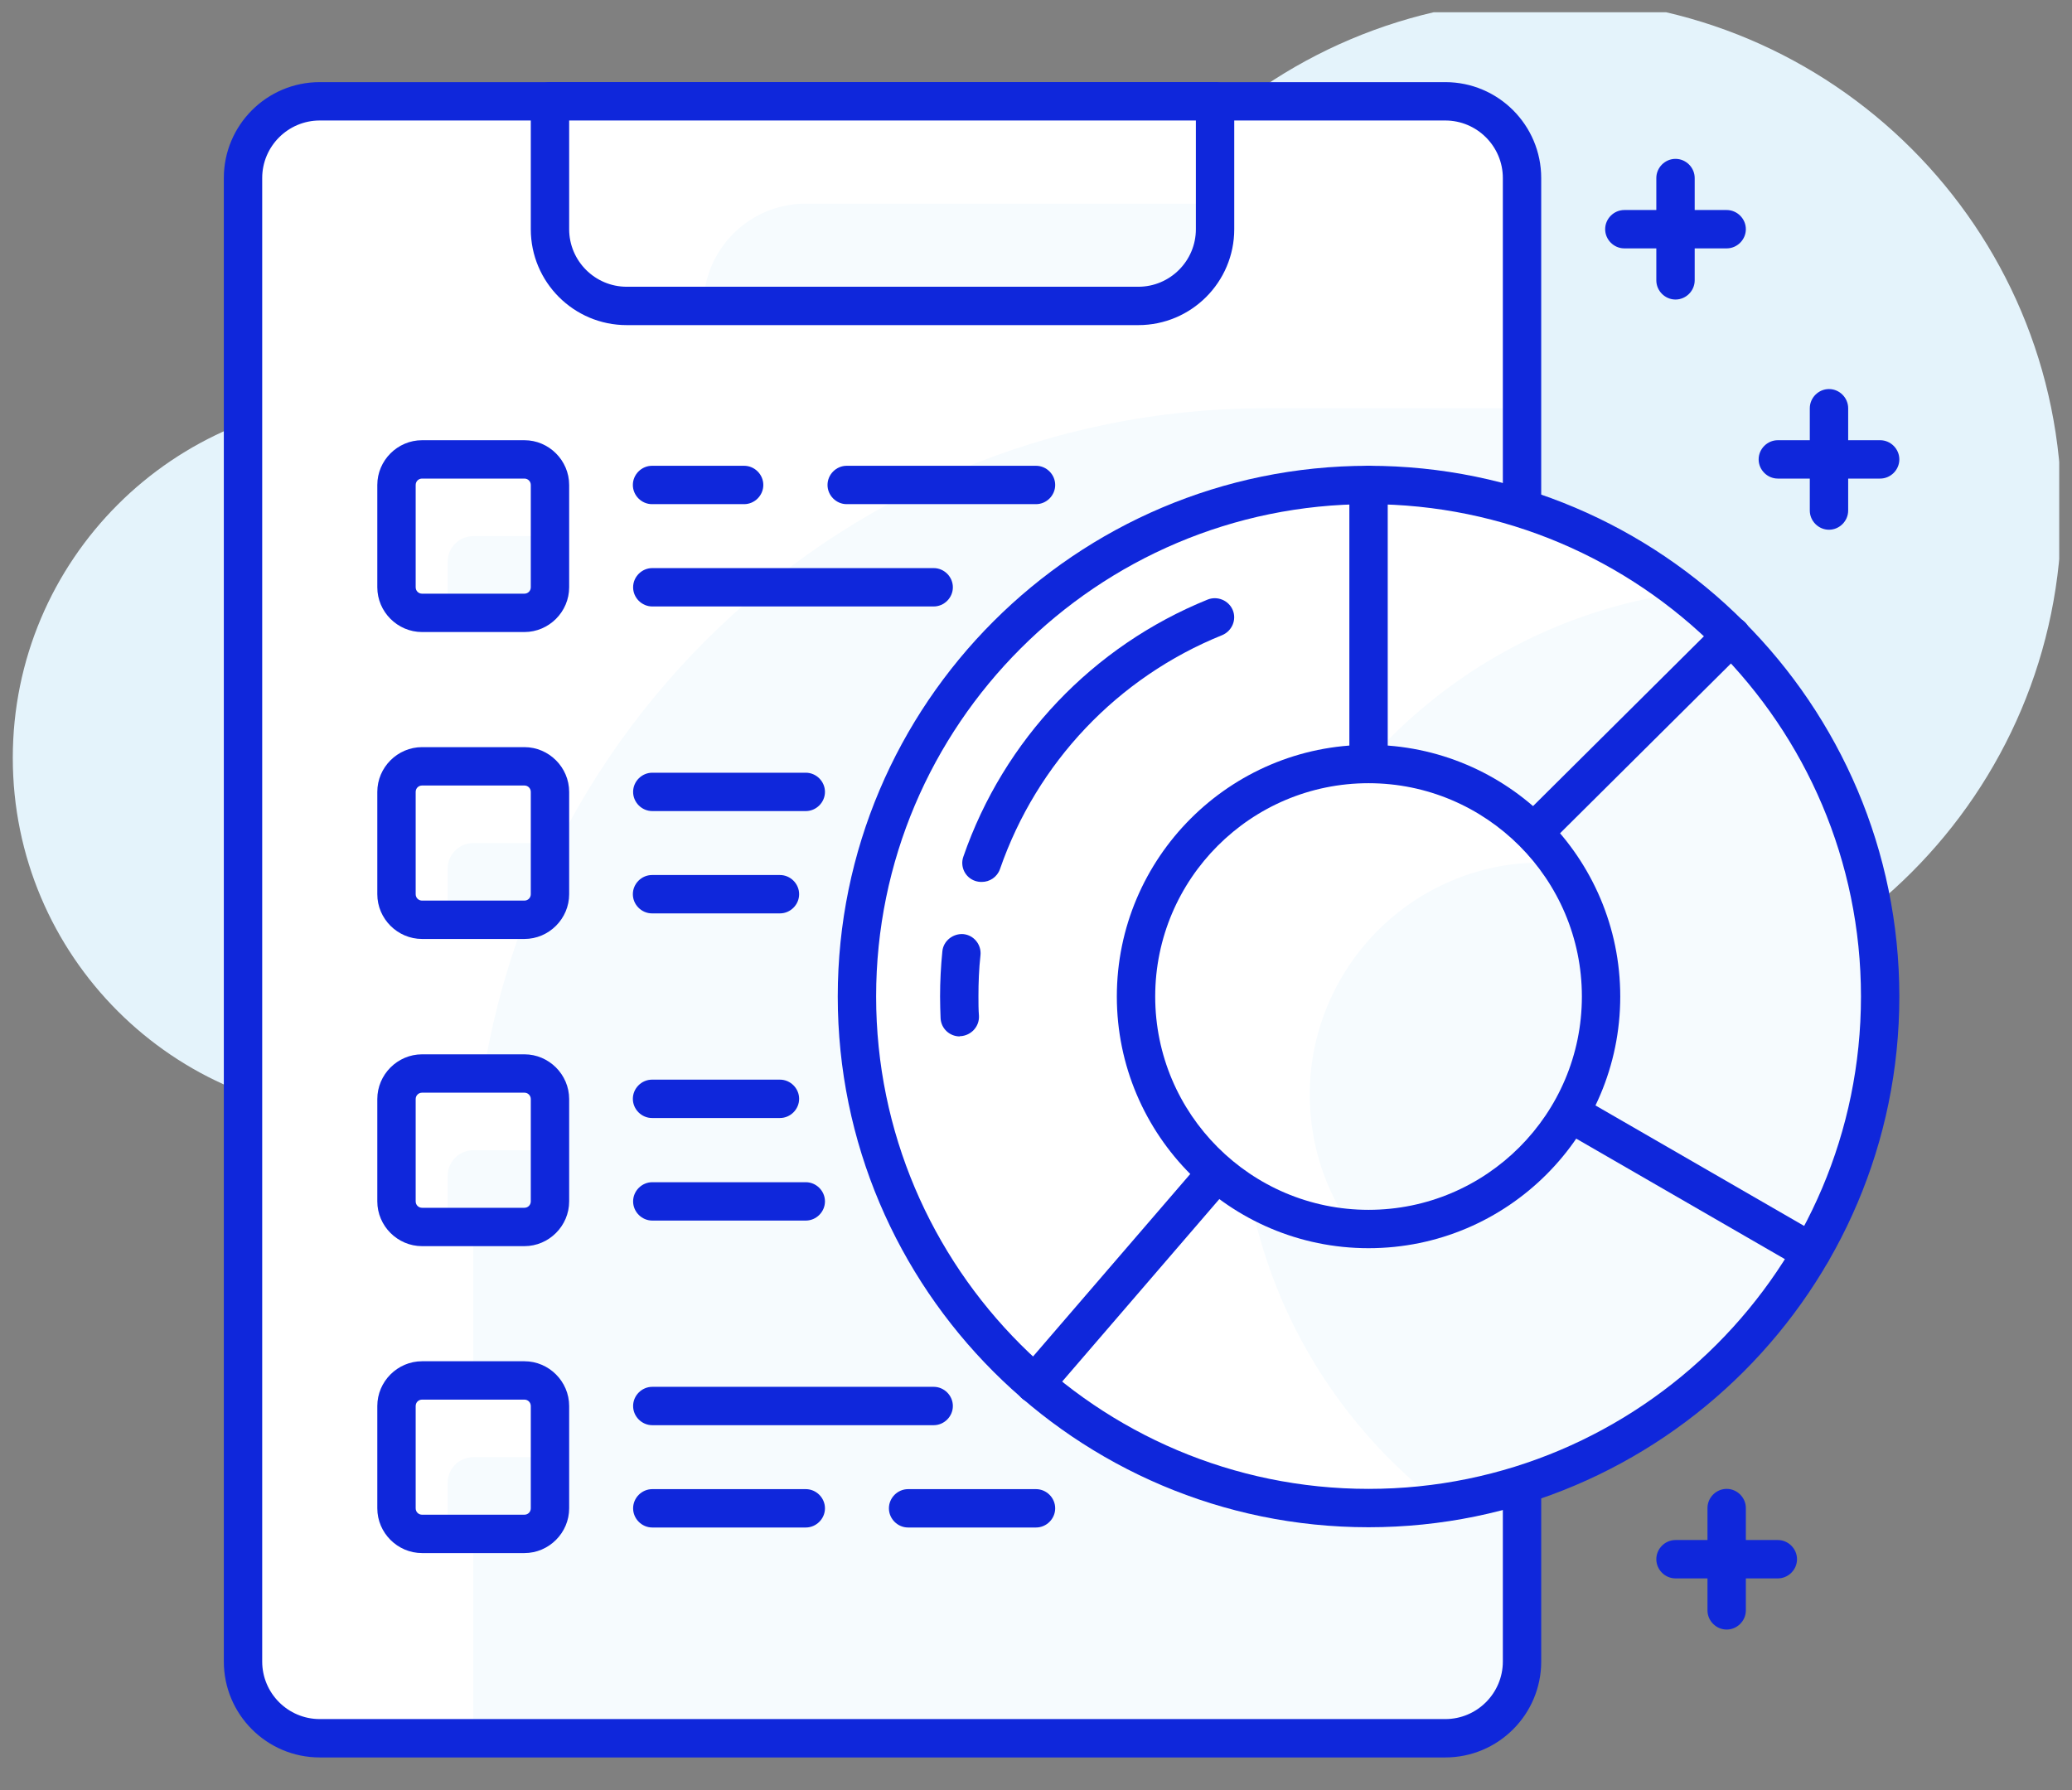 <?xml version="1.0" encoding="UTF-8"?> <svg xmlns="http://www.w3.org/2000/svg" width="81" height="70" viewBox="0 0 81 70" fill="none"><rect x="0" y="0" width="81" height="70" fill="#808080" stroke="none"/><g id="Isolation_Mode" clip-path="url(#clip0_4059_5305)"><path id="Vector" d="M14.5 43.631C22.232 43.631 28.5 37.363 28.5 29.631C28.5 21.899 22.232 15.631 14.5 15.631C6.768 15.631 0.5 21.899 0.5 29.631C0.5 37.363 6.768 43.631 14.5 43.631Z" fill="#E4F3FB"></path><path id="Vector_2" d="M60.59 39.961C71.635 39.961 80.59 31.007 80.59 19.961C80.59 8.915 71.635 -0.039 60.59 -0.039C49.544 -0.039 40.59 8.915 40.59 19.961C40.59 31.007 49.544 39.961 60.59 39.961Z" fill="#E4F3FB"></path><path id="Vector_3" d="M56.5 3.961H12.5C10.843 3.961 9.5 5.304 9.5 6.961V64.961C9.5 66.618 10.843 67.961 12.5 67.961H56.5C58.157 67.961 59.5 66.618 59.5 64.961V6.961C59.5 5.304 58.157 3.961 56.5 3.961Z" fill="white"></path><path id="Vector_4" d="M49.5 15.961H59.5V64.961C59.5 66.621 58.16 67.961 56.5 67.961H18.5V46.961C18.5 29.851 32.39 15.961 49.5 15.961Z" fill="#F6FBFE"></path><path id="Vector_5" d="M56.5 68.711H12.5C10.43 68.711 8.75 67.031 8.75 64.961V6.961C8.75 4.891 10.43 3.211 12.5 3.211H56.5C58.57 3.211 60.25 4.891 60.25 6.961V64.961C60.25 67.031 58.57 68.711 56.5 68.711ZM12.5 4.711C11.26 4.711 10.25 5.721 10.25 6.961V64.961C10.25 66.201 11.26 67.211 12.5 67.211H56.5C57.74 67.211 58.75 66.201 58.75 64.961V6.961C58.75 5.721 57.74 4.711 56.5 4.711H12.5Z" fill="#0F27DB"></path><path id="Vector_6" d="M21.5 3.961H47.5V8.961C47.5 10.621 46.16 11.961 44.5 11.961H24.5C22.84 11.961 21.5 10.621 21.5 8.961V3.961Z" fill="white"></path><path id="Vector_7" d="M44.5 11.961H27.5C27.5 9.751 29.29 7.961 31.5 7.961H47.5V8.961C47.5 10.621 46.16 11.961 44.5 11.961Z" fill="#F6FBFE"></path><path id="Vector_8" d="M44.5 12.711H24.5C22.43 12.711 20.75 11.031 20.75 8.961V3.961C20.75 3.551 21.09 3.211 21.5 3.211H47.5C47.91 3.211 48.25 3.551 48.25 3.961V8.961C48.25 11.031 46.57 12.711 44.5 12.711ZM22.25 4.711V8.961C22.25 10.201 23.26 11.211 24.5 11.211H44.5C45.74 11.211 46.75 10.201 46.75 8.961V4.711H22.25Z" fill="#0F27DB"></path><path id="Vector_9" d="M53.5 58.961C64.546 58.961 73.5 50.007 73.5 38.961C73.5 27.916 64.546 18.961 53.5 18.961C42.454 18.961 33.5 27.916 33.5 38.961C33.5 50.007 42.454 58.961 53.5 58.961Z" fill="white"></path><path id="Vector_10" d="M73.5 38.961C73.5 32.531 70.46 26.831 65.75 23.171C56.01 24.511 48.5 32.851 48.5 42.961C48.5 49.391 51.54 55.091 56.25 58.751C65.99 57.401 73.5 49.071 73.5 38.961Z" fill="#F6FBFE"></path><path id="Vector_11" d="M53.5 59.711C42.06 59.711 32.75 50.401 32.75 38.961C32.75 27.521 42.06 18.211 53.5 18.211C64.94 18.211 74.25 27.521 74.25 38.961C74.25 50.401 64.94 59.711 53.5 59.711ZM53.5 19.711C42.89 19.711 34.25 28.351 34.25 38.961C34.25 49.571 42.89 58.211 53.5 58.211C64.11 58.211 72.75 49.581 72.75 38.961C72.75 28.341 64.11 19.711 53.5 19.711Z" fill="#0F27DB"></path><path id="Vector_12" d="M38.371 34.481C38.291 34.481 38.211 34.471 38.121 34.441C37.731 34.311 37.521 33.881 37.661 33.491C39.241 28.921 42.721 25.261 47.211 23.441C47.591 23.291 48.031 23.471 48.191 23.851C48.351 24.231 48.161 24.671 47.781 24.831C43.691 26.481 40.531 29.821 39.091 33.981C38.981 34.291 38.691 34.481 38.381 34.481H38.371Z" fill="#0F27DB"></path><path id="Vector_13" d="M37.52 40.521C37.12 40.521 36.79 40.211 36.77 39.811C36.76 39.531 36.75 39.251 36.75 38.961C36.75 38.371 36.78 37.781 36.84 37.191C36.88 36.781 37.26 36.491 37.66 36.521C38.07 36.561 38.37 36.931 38.33 37.341C38.27 37.881 38.25 38.421 38.25 38.951C38.25 39.211 38.25 39.471 38.27 39.721C38.29 40.131 37.97 40.481 37.56 40.511H37.52V40.521Z" fill="#0F27DB"></path><path id="Vector_14" d="M53.5 39.711C53.4 39.711 53.31 39.691 53.21 39.651C52.93 39.531 52.75 39.261 52.75 38.961V18.961C52.75 18.551 53.09 18.211 53.5 18.211C53.91 18.211 54.25 18.551 54.25 18.961V37.161L67.16 24.331C67.45 24.041 67.93 24.041 68.22 24.331C68.51 24.621 68.51 25.101 68.22 25.391L54.03 39.491C53.89 39.631 53.7 39.711 53.5 39.711Z" fill="#0F27DB"></path><path id="Vector_15" d="M40.449 54.861C40.279 54.861 40.099 54.801 39.959 54.681C39.649 54.411 39.609 53.941 39.879 53.621L52.929 38.471C53.169 38.201 53.559 38.131 53.869 38.311L71.189 48.311C71.549 48.521 71.669 48.971 71.459 49.331C71.249 49.691 70.789 49.811 70.439 49.611L53.659 39.921L41.019 54.601C40.869 54.771 40.659 54.861 40.449 54.861Z" fill="#0F27DB"></path><path id="Vector_16" d="M44.549 40.581C43.649 35.641 46.929 30.911 51.869 30.011C56.809 29.121 61.539 32.391 62.439 37.331C63.339 42.271 60.059 47.001 55.119 47.901C50.179 48.801 45.449 45.521 44.549 40.581Z" fill="white"></path><path id="Vector_17" d="M62.44 37.341C62.2 36.001 61.67 34.791 60.94 33.751C60.2 33.701 59.44 33.721 58.67 33.861C53.73 34.761 50.45 39.491 51.35 44.431C51.59 45.771 52.12 46.971 52.85 48.021C53.59 48.071 54.35 48.051 55.12 47.911C60.06 47.021 63.34 42.281 62.44 37.341Z" fill="#F6FBFE"></path><path id="Vector_18" d="M53.5 48.801C48.07 48.801 43.66 44.381 43.66 38.961C43.66 33.541 48.07 29.121 53.5 29.121C58.93 29.121 63.34 33.531 63.34 38.961C63.34 44.391 58.93 48.801 53.5 48.801ZM53.5 30.621C48.9 30.621 45.16 34.361 45.16 38.961C45.16 43.561 48.9 47.301 53.5 47.301C58.1 47.301 61.84 43.561 61.84 38.961C61.84 34.361 58.1 30.621 53.5 30.621Z" fill="#0F27DB"></path><path id="Vector_19" d="M20.5 17.961H16.5C15.948 17.961 15.5 18.409 15.5 18.961V22.961C15.5 23.514 15.948 23.961 16.5 23.961H20.5C21.052 23.961 21.5 23.514 21.5 22.961V18.961C21.5 18.409 21.052 17.961 20.5 17.961Z" fill="white"></path><path id="Vector_20" d="M20.5 29.961H16.5C15.948 29.961 15.5 30.409 15.5 30.961V34.961C15.5 35.514 15.948 35.961 16.5 35.961H20.5C21.052 35.961 21.5 35.514 21.5 34.961V30.961C21.5 30.409 21.052 29.961 20.5 29.961Z" fill="white"></path><path id="Vector_21" d="M20.5 41.971H16.5C15.948 41.971 15.5 42.419 15.5 42.971V46.971C15.5 47.523 15.948 47.971 16.5 47.971H20.5C21.052 47.971 21.5 47.523 21.5 46.971V42.971C21.5 42.419 21.052 41.971 20.5 41.971Z" fill="white"></path><path id="Vector_22" d="M20.5 53.971H16.5C15.948 53.971 15.5 54.419 15.5 54.971V58.971C15.5 59.523 15.948 59.971 16.5 59.971H20.5C21.052 59.971 21.5 59.523 21.5 58.971V54.971C21.5 54.419 21.052 53.971 20.5 53.971Z" fill="white"></path><path id="Vector_23" d="M18.5 20.961H21.5V22.961C21.5 23.511 21.05 23.961 20.5 23.961H17.5V21.961C17.5 21.411 17.95 20.961 18.5 20.961Z" fill="#F6FBFE"></path><path id="Vector_24" d="M18.5 56.971H21.5V58.971C21.5 59.521 21.05 59.971 20.5 59.971H17.5V57.971C17.5 57.421 17.95 56.971 18.5 56.971Z" fill="#F6FBFE"></path><path id="Vector_25" d="M18.5 32.961H21.5V34.961C21.5 35.511 21.05 35.961 20.5 35.961H17.5V33.961C17.5 33.411 17.95 32.961 18.5 32.961Z" fill="#F6FBFE"></path><path id="Vector_26" d="M18.5 44.971H21.5V46.971C21.5 47.521 21.05 47.971 20.5 47.971H17.5V45.971C17.5 45.421 17.95 44.971 18.5 44.971Z" fill="#F6FBFE"></path><path id="Vector_27" d="M20.5 24.711H16.5C15.54 24.711 14.75 23.921 14.75 22.961V18.961C14.75 18.001 15.54 17.211 16.5 17.211H20.5C21.46 17.211 22.25 18.001 22.25 18.961V22.961C22.25 23.921 21.46 24.711 20.5 24.711ZM16.5 18.711C16.36 18.711 16.25 18.821 16.25 18.961V22.961C16.25 23.101 16.36 23.211 16.5 23.211H20.5C20.64 23.211 20.75 23.101 20.75 22.961V18.961C20.75 18.821 20.64 18.711 20.5 18.711H16.5Z" fill="#0F27DB"></path><path id="Vector_28" d="M20.5 36.711H16.5C15.54 36.711 14.75 35.921 14.75 34.961V30.961C14.75 30.001 15.54 29.211 16.5 29.211H20.5C21.46 29.211 22.25 30.001 22.25 30.961V34.961C22.25 35.921 21.46 36.711 20.5 36.711ZM16.5 30.711C16.36 30.711 16.25 30.821 16.25 30.961V34.961C16.25 35.101 16.36 35.211 16.5 35.211H20.5C20.64 35.211 20.75 35.101 20.75 34.961V30.961C20.75 30.821 20.64 30.711 20.5 30.711H16.5Z" fill="#0F27DB"></path><path id="Vector_29" d="M20.5 48.721H16.5C15.54 48.721 14.75 47.931 14.75 46.971V42.971C14.75 42.011 15.54 41.221 16.5 41.221H20.5C21.46 41.221 22.25 42.011 22.25 42.971V46.971C22.25 47.931 21.46 48.721 20.5 48.721ZM16.5 42.721C16.36 42.721 16.25 42.831 16.25 42.971V46.971C16.25 47.111 16.36 47.221 16.5 47.221H20.5C20.64 47.221 20.75 47.111 20.75 46.971V42.971C20.75 42.831 20.64 42.721 20.5 42.721H16.5Z" fill="#0F27DB"></path><path id="Vector_30" d="M20.5 60.721H16.5C15.54 60.721 14.75 59.931 14.75 58.971V54.971C14.75 54.011 15.54 53.221 16.5 53.221H20.5C21.46 53.221 22.25 54.011 22.25 54.971V58.971C22.25 59.931 21.46 60.721 20.5 60.721ZM16.5 54.721C16.36 54.721 16.25 54.831 16.25 54.971V58.971C16.25 59.111 16.36 59.221 16.5 59.221H20.5C20.64 59.221 20.75 59.111 20.75 58.971V54.971C20.75 54.831 20.64 54.721 20.5 54.721H16.5Z" fill="#0F27DB"></path><path id="Vector_31" d="M40.5 19.711H33.1C32.69 19.711 32.35 19.371 32.35 18.961C32.35 18.551 32.69 18.211 33.1 18.211H40.5C40.91 18.211 41.25 18.551 41.25 18.961C41.25 19.371 40.91 19.711 40.5 19.711Z" fill="#0F27DB"></path><path id="Vector_32" d="M29.09 19.711H25.49C25.08 19.711 24.74 19.371 24.74 18.961C24.74 18.551 25.08 18.211 25.49 18.211H29.09C29.5 18.211 29.84 18.551 29.84 18.961C29.84 19.371 29.5 19.711 29.09 19.711Z" fill="#0F27DB"></path><path id="Vector_33" d="M36.5 23.711H25.5C25.09 23.711 24.75 23.371 24.75 22.961C24.75 22.551 25.09 22.211 25.5 22.211H36.5C36.91 22.211 37.25 22.551 37.25 22.961C37.25 23.371 36.91 23.711 36.5 23.711Z" fill="#0F27DB"></path><path id="Vector_34" d="M31.5 31.711H25.5C25.09 31.711 24.75 31.371 24.75 30.961C24.75 30.551 25.09 30.211 25.5 30.211H31.5C31.91 30.211 32.25 30.551 32.25 30.961C32.25 31.371 31.91 31.711 31.5 31.711Z" fill="#0F27DB"></path><path id="Vector_35" d="M30.49 35.711H25.49C25.08 35.711 24.74 35.371 24.74 34.961C24.74 34.551 25.08 34.211 25.49 34.211H30.49C30.9 34.211 31.24 34.551 31.24 34.961C31.24 35.371 30.9 35.711 30.49 35.711Z" fill="#0F27DB"></path><path id="Vector_36" d="M30.49 43.711H25.49C25.08 43.711 24.74 43.371 24.74 42.961C24.74 42.551 25.08 42.211 25.49 42.211H30.49C30.9 42.211 31.24 42.551 31.24 42.961C31.24 43.371 30.9 43.711 30.49 43.711Z" fill="#0F27DB"></path><path id="Vector_37" d="M31.5 47.721H25.5C25.09 47.721 24.75 47.381 24.75 46.971C24.75 46.561 25.09 46.221 25.5 46.221H31.5C31.91 46.221 32.25 46.561 32.25 46.971C32.25 47.381 31.91 47.721 31.5 47.721Z" fill="#0F27DB"></path><path id="Vector_38" d="M36.5 55.721H25.5C25.09 55.721 24.75 55.381 24.75 54.971C24.75 54.561 25.09 54.221 25.5 54.221H36.5C36.91 54.221 37.25 54.561 37.25 54.971C37.25 55.381 36.91 55.721 36.5 55.721Z" fill="#0F27DB"></path><path id="Vector_39" d="M40.5 59.721H35.5C35.09 59.721 34.75 59.381 34.75 58.971C34.75 58.561 35.09 58.221 35.5 58.221H40.5C40.91 58.221 41.25 58.561 41.25 58.971C41.25 59.381 40.91 59.721 40.5 59.721Z" fill="#0F27DB"></path><path id="Vector_40" d="M31.5 59.721H25.5C25.09 59.721 24.75 59.381 24.75 58.971C24.75 58.561 25.09 58.221 25.5 58.221H31.5C31.91 58.221 32.25 58.561 32.25 58.971C32.25 59.381 31.91 59.721 31.5 59.721Z" fill="#0F27DB"></path><path id="Vector_41" d="M67.5 9.711H63.5C63.09 9.711 62.75 9.371 62.75 8.961C62.75 8.551 63.09 8.211 63.5 8.211H67.5C67.91 8.211 68.25 8.551 68.25 8.961C68.25 9.371 67.91 9.711 67.5 9.711Z" fill="#0F27DB"></path><path id="Vector_42" d="M65.5 11.711C65.09 11.711 64.75 11.371 64.75 10.961V6.961C64.75 6.551 65.09 6.211 65.5 6.211C65.91 6.211 66.25 6.551 66.25 6.961V10.961C66.25 11.371 65.91 11.711 65.5 11.711Z" fill="#0F27DB"></path><path id="Vector_43" d="M73.5 18.711H69.5C69.09 18.711 68.75 18.371 68.75 17.961C68.75 17.551 69.09 17.211 69.5 17.211H73.5C73.91 17.211 74.25 17.551 74.25 17.961C74.25 18.371 73.91 18.711 73.5 18.711Z" fill="#0F27DB"></path><path id="Vector_44" d="M71.5 20.711C71.09 20.711 70.75 20.371 70.75 19.961V15.961C70.75 15.551 71.09 15.211 71.5 15.211C71.91 15.211 72.25 15.551 72.25 15.961V19.961C72.25 20.371 71.91 20.711 71.5 20.711Z" fill="#0F27DB"></path><path id="Vector_45" d="M69.5 61.711H65.5C65.09 61.711 64.75 61.371 64.75 60.961C64.75 60.551 65.09 60.211 65.5 60.211H69.5C69.91 60.211 70.25 60.551 70.25 60.961C70.25 61.371 69.91 61.711 69.5 61.711Z" fill="#0F27DB"></path><path id="Vector_46" d="M67.5 63.711C67.09 63.711 66.75 63.371 66.75 62.961V58.961C66.75 58.551 67.09 58.211 67.5 58.211C67.91 58.211 68.25 58.551 68.25 58.961V62.961C68.25 63.371 67.91 63.711 67.5 63.711Z" fill="#0F27DB"></path></g><defs><clipPath id="clip0_4059_5305"><rect width="80" height="69" fill="white" transform="translate(0.5 0.479)"></rect></clipPath></defs></svg> 